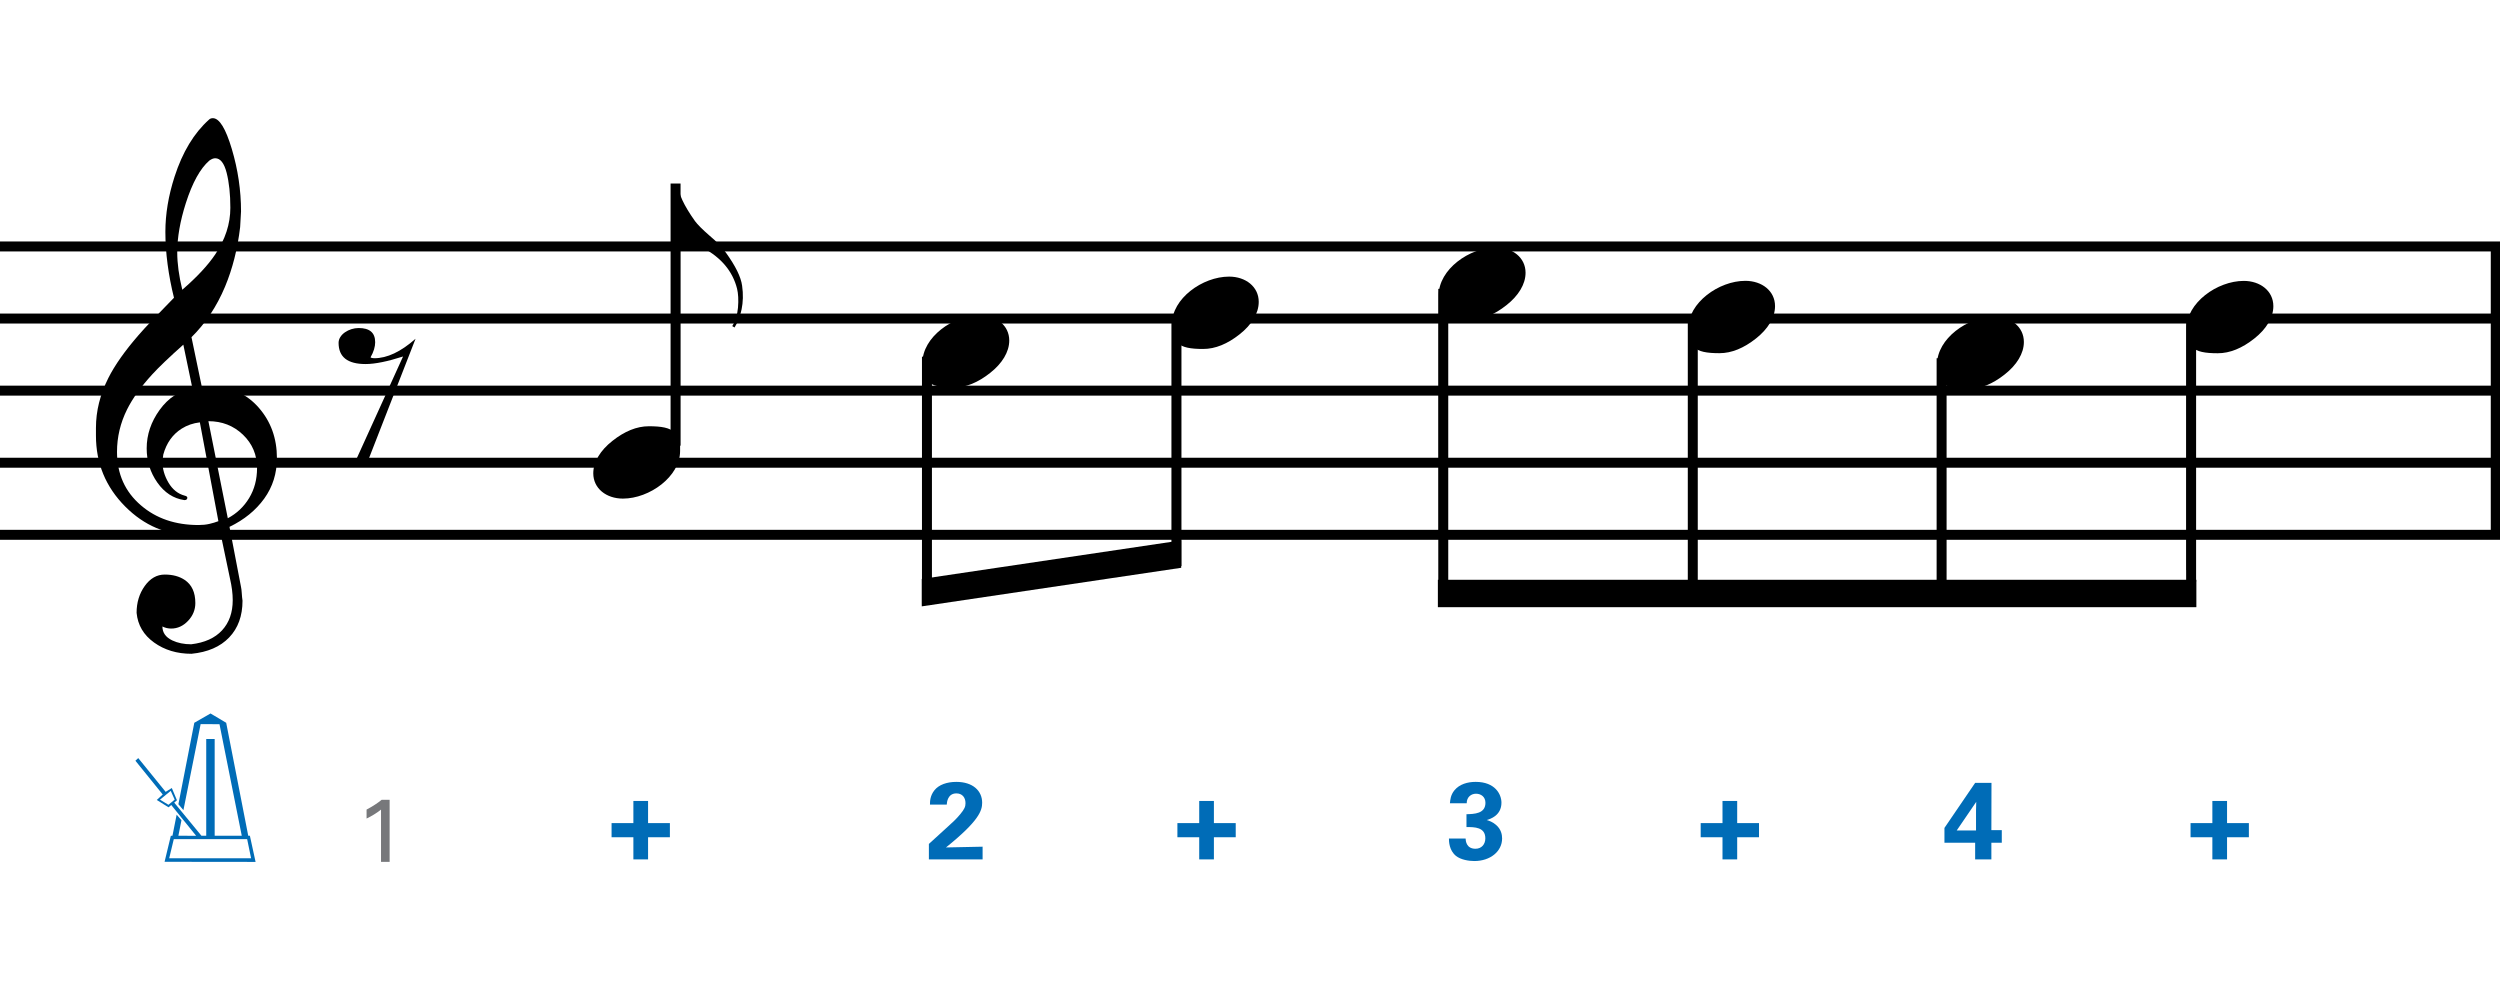 <?xml version="1.0" encoding="utf-8"?>
<!-- Generator: Adobe Illustrator 14.0.0, SVG Export Plug-In . SVG Version: 6.00 Build 43363)  -->
<!DOCTYPE svg PUBLIC "-//W3C//DTD SVG 1.1//EN" "http://www.w3.org/Graphics/SVG/1.1/DTD/svg11.dtd">
<svg version="1.1" id="main" xmlns="http://www.w3.org/2000/svg" xmlns:xlink="http://www.w3.org/1999/xlink" x="0px" y="0px"
	 width="501.732px" height="197px" viewBox="0 0 501.732 197" enable-background="new 0 0 501.732 197" xml:space="preserve">
<g>
	<path d="M55.577,91.946c0,3.052-0.849,5.756-2.544,8.114c-1.697,2.357-4.022,4.25-6.976,5.676l2.315,12.077
		c0.066,0.277,0.115,0.694,0.149,1.25c0.033,0.556,0.083,1.051,0.15,1.489c0,3.056-0.894,5.517-2.682,7.383
		c-1.787,1.865-4.308,2.957-7.56,3.275c-2.906,0-5.41-0.754-7.511-2.263c-2.101-1.509-3.27-3.494-3.505-5.955
		c0-2.064,0.545-3.861,1.638-5.389c1.091-1.528,2.431-2.292,4.019-2.292c1.587,0,2.917,0.357,3.989,1.072
		c1.429,0.953,2.144,2.5,2.144,4.644c0,1.349-0.487,2.54-1.462,3.573c-0.975,1.032-2.105,1.548-3.392,1.548
		c-0.624,0-1.209-0.139-1.754-0.417c0,1.23,0.66,2.163,1.983,2.798c1.088,0.516,2.353,0.774,3.792,0.774
		c2.699-0.317,4.764-1.25,6.192-2.795c1.429-1.547,2.144-3.57,2.144-6.067c0-1.309-0.184-2.757-0.551-4.342l-1.997-9.532
		c-1.823,0.55-3.665,0.824-5.527,0.824c-5.19,0-9.687-1.907-13.49-5.724c-3.922-3.934-5.884-8.683-5.884-14.248v-1.55
		c0-3.378,0.83-6.717,2.492-10.017c1.304-2.583,3.321-5.444,6.05-8.584c1.227-1.431,3.599-3.935,7.118-7.512
		c-0.556-2.224-0.982-4.458-1.28-6.701c-0.298-2.244-0.447-4.418-0.447-6.523c0-3.574,0.615-7.267,1.846-11.08
		c1.587-4.924,3.89-8.737,6.907-11.438c0.198-0.198,0.456-0.298,0.774-0.298c1.31,0,2.58,2.065,3.811,6.195
		c1.23,4.13,1.846,8.299,1.846,12.508l-0.179,3.157c-0.516,4.368-1.528,8.358-3.037,11.972c-1.667,3.971-3.91,7.346-6.729,10.126
		l2.084,10.003h2.263c3.692,0,6.748,1.387,9.17,4.16C54.366,84.616,55.577,87.984,55.577,91.946z M43.83,104.598l-3.721-19.834
		c-1.353,0.16-2.565,0.578-3.639,1.255c-1.829,1.156-3.062,2.891-3.698,5.202l-0.178,1.375c0,1.475,0.406,2.899,1.22,4.274
		c0.813,1.375,1.896,2.242,3.245,2.601c0.357,0.08,0.536,0.219,0.536,0.418c0,0.319-0.199,0.478-0.596,0.478
		c-2.183-0.318-3.989-1.491-5.418-3.52c-1.429-2.029-2.144-4.317-2.144-6.864c0-2.745,0.87-5.321,2.609-7.729
		c1.74-2.407,3.934-3.83,6.583-4.268l-1.837-8.814c-2.813,2.504-4.893,4.493-6.239,5.963c-2.259,2.465-3.942,4.81-5.051,7.037
		c-1.347,2.704-2.021,5.546-2.021,8.527c0,4.414,1.606,7.992,4.819,10.734c3.053,2.624,6.9,3.936,11.541,3.936
		c0.793,0,1.517-0.075,2.171-0.224C42.669,104.995,43.274,104.812,43.83,104.598z M46.229,41.708c0-2.74-0.249-5.083-0.744-7.03
		c-0.497-1.946-1.261-2.919-2.292-2.919c-0.357,0-0.755,0.159-1.191,0.476c-1.826,1.589-3.394,4.43-4.704,8.52
		c-1.152,3.615-1.727,6.912-1.727,9.89c0,2.225,0.337,4.727,1.012,7.507c2.937-2.542,5.14-4.905,6.609-7.089
		C45.217,48.043,46.229,44.925,46.229,41.708z M51.588,93.94c0-2.661-0.943-4.895-2.828-6.701c-1.886-1.807-4.198-2.71-6.937-2.71
		l3.894,19.478c1.797-0.953,3.225-2.303,4.283-4.051C51.059,98.208,51.588,96.204,51.588,93.94z"/>
</g>
<g>
	<path d="M74.013,92.062h-2.448l9.326-20.518c-3.089,0.991-5.596,1.516-7.519,1.516c-3.614,0-5.421-1.399-5.421-4.255
		c0-1.69,2.099-2.973,4.022-2.973c2.215,0,3.322,0.933,3.322,2.856c0,0.874-0.292,1.923-0.933,3.031
		c0.175,0.117,0.408,0.175,0.758,0.175c2.565,0,5.304-1.282,8.277-3.905L74.013,92.062z"/>
</g>
<line fill="none" stroke="#000000" stroke-width="2" x1="501.732" y1="49.462" x2="0" y2="49.462"/>
<line fill="none" stroke="#000000" stroke-width="2" x1="501.732" y1="63.93" x2="0" y2="63.93"/>
<line fill="none" stroke="#000000" stroke-width="2" x1="501.732" y1="78.398" x2="0" y2="78.398"/>
<line fill="none" stroke="#000000" stroke-width="2" x1="501.732" y1="92.866" x2="0" y2="92.866"/>
<line fill="none" stroke="#000000" stroke-width="2" x1="501.732" y1="107.333" x2="0" y2="107.333"/>
<g>
	<g>
		<path d="M147.417,65.722l-0.461-0.276c0.645-1.014,1.014-2.259,1.152-3.688c0.138-1.567,0.046-2.858-0.185-3.826
			c-0.875-3.458-3.134-6.177-6.776-8.159c-1.245-0.646-2.812-1.106-4.656-1.199v41.948c0,5.117-6.131,9.542-11.479,9.542
			c-3.319,0-5.946-2.028-5.946-5.071c0-2.305,1.429-4.609,3.826-6.5c2.443-1.936,4.886-2.95,7.329-2.95
			c2.489,0,4.241,0.276,5.209,1.291V37.143h0.691c0,1.659,1.106,4.056,3.365,7.237c0.507,0.691,1.475,1.66,2.904,2.904
			c1.429,1.198,2.535,2.351,3.319,3.457c1.89,2.627,2.996,4.84,3.227,6.592C149.445,60.79,148.661,63.74,147.417,65.722z"/>
	</g>
	<line fill="none" stroke="#000000" stroke-width="2" x1="135.581" y1="89.442" x2="135.581" y2="36.833"/>
</g>
<g>
	<path d="M185.125,72.806c0-5.117,6.131-9.542,11.479-9.542c3.319,0,5.946,2.028,5.946,5.071c0,2.305-1.429,4.61-3.826,6.5
		c-2.443,1.936-4.886,2.95-7.329,2.95c-2.489,0-4.241-0.276-5.209-1.291V121.3h-1.061V72.806z"/>
</g>
<line fill="none" stroke="#000000" stroke-width="2" x1="186.032" y1="71.583" x2="186.032" y2="121.354"/>
<g>
	<path d="M235.193,65.056c0-5.117,6.131-9.542,11.479-9.542c3.319,0,5.946,2.028,5.946,5.071c0,2.305-1.429,4.61-3.826,6.5
		c-2.443,1.936-4.886,2.95-7.329,2.95c-2.489,0-4.241-0.276-5.209-1.291v44.806h-1.061V65.056z"/>
</g>
<line fill="none" stroke="#000000" stroke-width="2" x1="236.108" y1="63.833" x2="236.108" y2="113.604"/>
<g>
	<g>
		<path d="M288.744,59.21c0-5.117,6.131-9.542,11.479-9.542c3.319,0,5.946,2.028,5.946,5.071c0,2.305-1.429,4.61-3.826,6.5
			c-2.443,1.936-4.886,2.95-7.329,2.95c-2.489,0-4.241-0.276-5.209-1.291v44.806h-1.061V59.21z"/>
	</g>
	<line fill="none" stroke="#000000" stroke-width="2" x1="289.653" y1="57.971" x2="289.653" y2="116.537"/>
</g>
<g>
	<g>
		<path d="M338.812,65.903c0-5.117,6.131-9.542,11.479-9.542c3.319,0,5.946,2.028,5.946,5.071c0,2.305-1.429,4.61-3.826,6.5
			c-2.443,1.936-4.886,2.95-7.329,2.95c-2.489,0-4.241-0.276-5.209-1.291v44.806h-1.061V65.903z"/>
	</g>
	<line fill="none" stroke="#000000" stroke-width="2" x1="339.729" y1="64.689" x2="339.729" y2="116.73"/>
</g>
<g>
	<g>
		<path d="M388.752,73.101c0-5.117,6.131-9.542,11.479-9.542c3.319,0,5.946,2.028,5.946,5.071c0,2.305-1.429,4.61-3.826,6.5
			c-2.443,1.936-4.886,2.95-7.329,2.95c-2.489,0-4.241-0.276-5.209-1.291v44.806h-1.061V73.101z"/>
	</g>
	<line fill="none" stroke="#000000" stroke-width="2" x1="389.666" y1="71.896" x2="389.666" y2="121.668"/>
</g>
<g>
	<g>
		<path d="M438.82,65.917c0-5.117,6.131-9.542,11.479-9.542c3.319,0,5.946,2.028,5.946,5.071c0,2.305-1.429,4.61-3.826,6.5
			c-2.443,1.936-4.886,2.95-7.329,2.95c-2.489,0-4.241-0.276-5.209-1.291v44.806h-1.061V65.917z"/>
	</g>
	<line fill="none" stroke="#000000" stroke-width="2" x1="439.742" y1="64.714" x2="439.742" y2="116.755"/>
</g>
<line fill="none" stroke="#000000" stroke-width="2" x1="500.881" y1="50.25" x2="500.881" y2="107"/>
<polygon points="237.058,113.952 184.992,121.692 184.992,116.192 237.058,108.452 "/>
<rect x="288.57" y="116.358" width="152.224" height="5.5"/>
<g>
	<path fill="#006CB7" d="M127.115,168.029h-4.378v-2.838h4.378v-4.444h2.948v4.444h4.379v2.838h-4.379v4.445h-2.948V168.029z"/>
</g>
<g>
	<path fill="#006CB7" d="M35.804,161.406l3.19-16.349l3.256-1.87l3.146,1.87l4.423,22.664h0.33l1.144,5.258l-18.263-0.022
		l1.254-5.214l0.33-0.022l0.836-4.225l0.968,1.122l-0.616,3.103l3.564,0.022l-4.995-6.183l-0.55,0.462l-2.354-1.474l1.188-1.1
		l-5.479-6.777l0.572-0.528l5.501,6.777l1.232-0.77l1.034,2.464l-0.55,0.462l5.457,6.645h0.968v-19.407h1.694v19.407h5.435
		l-4.467-22.377l-3.784-0.022l-3.455,17.272L35.804,161.406z M33.801,161.516l1.254-1.034l-0.792-1.76l-2.156,1.76L33.801,161.516z
		 M33.956,172.253h16.436l-0.792-3.851h-14.72L33.956,172.253z"/>
</g>
<g>
	<path fill="#77787B" d="M76.467,162.478c-0.774,0.648-2.017,1.386-2.899,1.8v-1.8c1.17-0.612,2.323-1.369,3.025-1.962h1.603v12.459
		h-1.729V162.478z"/>
</g>
<g>
	<path fill="#006CB7" d="M240.674,168.029h-4.378v-2.838h4.378v-4.444h2.948v4.444h4.379v2.838h-4.379v4.445h-2.948V168.029z"/>
</g>
<g>
	<path fill="#006CB7" d="M345.693,168.029h-4.378v-2.838h4.378v-4.444h2.948v4.444h4.379v2.838h-4.379v4.445h-2.948V168.029z"/>
</g>
<g>
	<path fill="#006CB7" d="M444.005,168.029h-4.378v-2.838h4.378v-4.444h2.948v4.444h4.379v2.838h-4.379v4.445h-2.948V168.029z"/>
</g>
<g>
	<path fill="#006CB7" d="M186.421,169.371l3.982-3.63c0.704-0.638,1.496-1.342,2.31-2.333c0.858-1.034,1.056-1.518,1.056-2.222
		c0-1.166-0.682-1.958-1.826-1.958c-1.76,0-1.914,1.804-1.936,2.245h-3.367c0-0.616,0-1.76,0.902-2.882
		c0.88-1.101,2.508-1.672,4.378-1.672c3.345,0,5.193,1.804,5.193,4.181c0,1.584-0.616,3.63-7.261,8.977
		c2.223-0.044,2.486-0.066,4.225-0.088c2.354-0.044,2.619-0.044,3.125-0.066v2.552h-10.781V169.371z"/>
</g>
<g>
	<path fill="#006CB7" d="M294.135,168.293c0.022,0.484,0.154,2.046,1.98,2.046c1.232,0,1.98-0.902,1.98-2.09
		c0-2.266-2.178-2.266-3.785-2.266v-2.575c1.541-0.044,3.807-0.088,3.807-2.288c0-1.21-0.902-1.826-1.892-1.826
		c-0.946,0-1.87,0.638-1.87,1.914h-3.367c0.066-0.682,0.132-1.65,0.902-2.596c1.012-1.232,2.641-1.694,4.269-1.694
		c3.917,0,5.17,2.508,5.17,4.181c0,2.574-2.266,3.278-2.948,3.477c0.484,0.154,1.122,0.352,1.826,0.946
		c1.078,0.902,1.254,2.024,1.254,2.75c0,2.596-2.376,4.533-5.567,4.533c-1.1,0-2.707-0.242-3.697-1.034
		c-1.364-1.122-1.408-2.86-1.408-3.477H294.135z"/>
</g>
<g>
	<path fill="#006CB7" d="M390.236,169.129v-2.971l6.161-9.043h3.279l-0.022,9.483h2.09v2.531h-2.09v3.344h-3.257v-3.344H390.236z
		 M392.701,166.665h3.873v-4.048c0-0.198,0.022-1.298,0.044-1.694L392.701,166.665z"/>
</g>
</svg>
